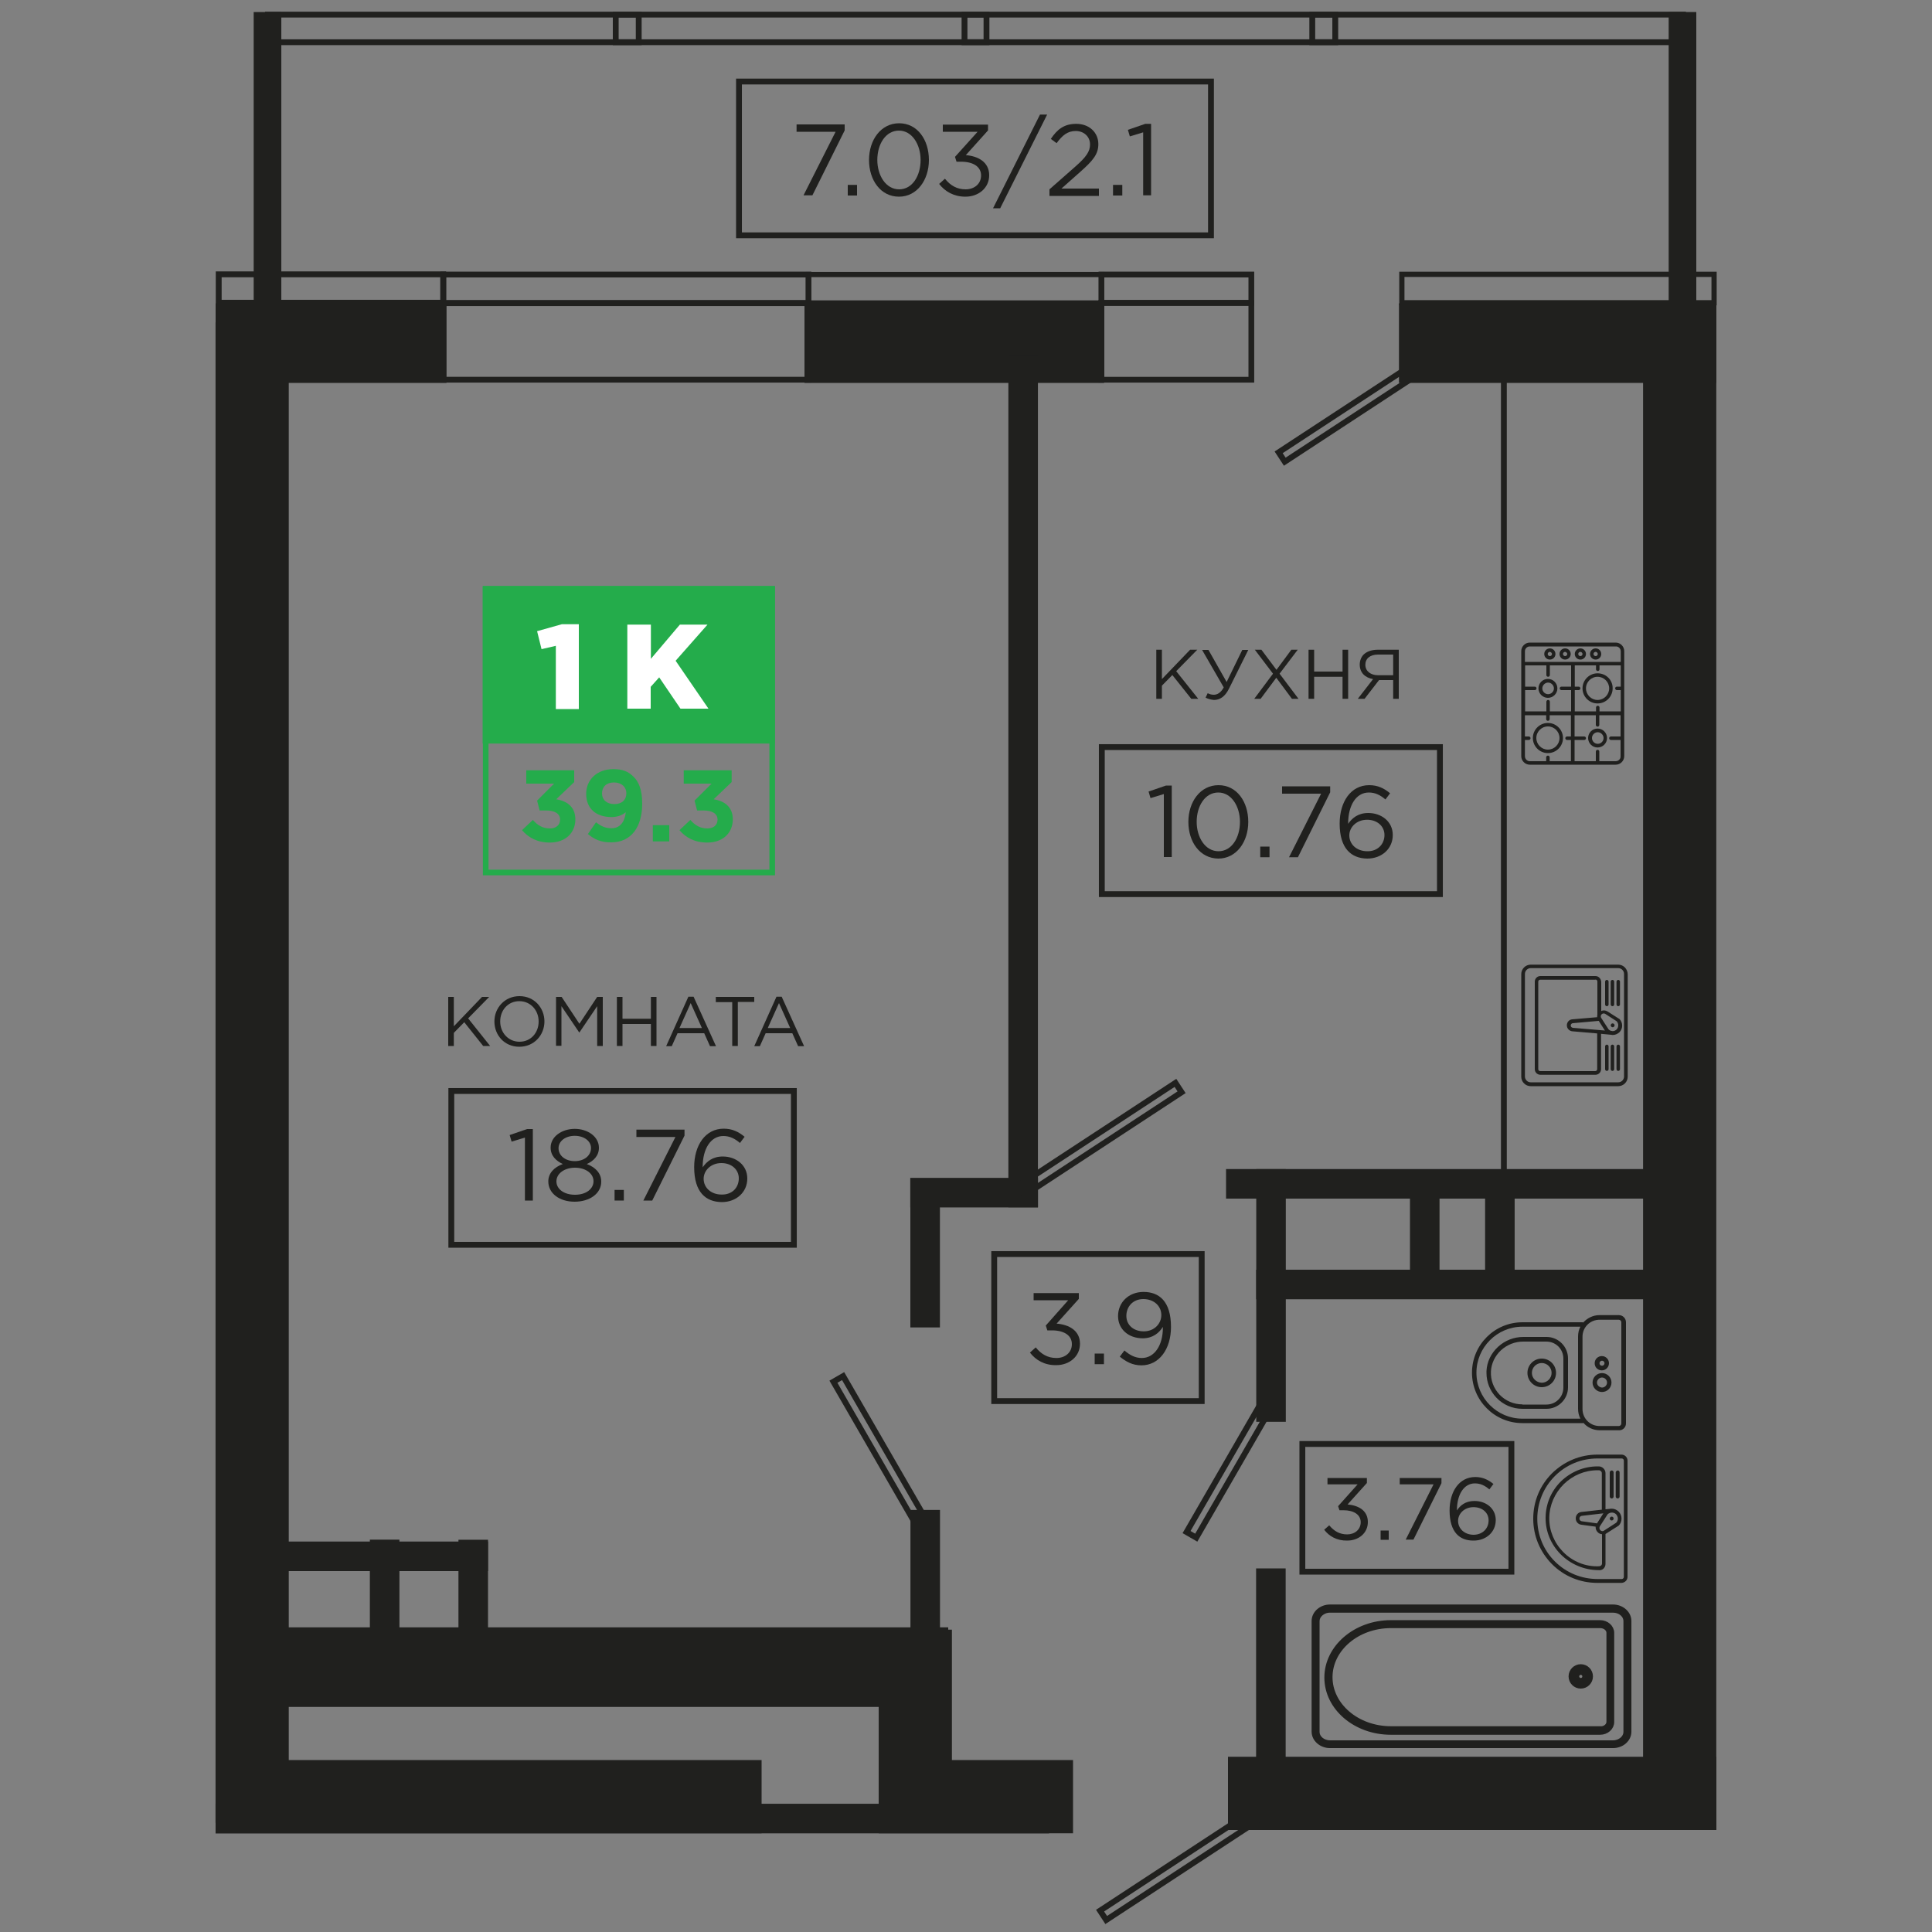 <?xml version="1.0" encoding="utf-8"?>
<!-- Generator: Adobe Illustrator 20.1.0, SVG Export Plug-In . SVG Version: 6.00 Build 0)  -->
<svg version="1.1" id="Слой_1" xmlns="http://www.w3.org/2000/svg" xmlns:xlink="http://www.w3.org/1999/xlink" x="0px" y="0px"
	 viewBox="0 0 1000 1000" style="enable-background:new 0 0 1000 1000;" xml:space="preserve">
<rect x="0" y="0" width="1000" height="1000" fill="#808080" stroke="none"/>
<style type="text/css">
	.st0{fill:#20201E;}
	.st1{fill:none;stroke:#20201E;stroke-width:0.525;stroke-miterlimit:10;}
	.st2{fill:none;stroke:#20201E;stroke-width:0.524;stroke-miterlimit:10;}
	.st3{fill:none;stroke:#20201E;stroke-width:0.556;stroke-miterlimit:10;}
	.st4{fill:none;stroke:#20201E;stroke-width:0.522;stroke-miterlimit:10;}
	.st5{fill:none;stroke:#20201E;stroke-width:0.516;stroke-miterlimit:10;}
	.st6{fill:none;stroke:#20201E;stroke-width:0.462;stroke-miterlimit:10;}
	.st7{fill:none;stroke:#20201E;stroke-width:0.463;stroke-miterlimit:10;}
	.st8{fill:none;stroke:#20201E;stroke-width:0.562;stroke-miterlimit:10;}
	.st9{fill:none;stroke:#20201E;stroke-width:0.55;stroke-miterlimit:10;}
	.st10{fill:none;stroke:#20201E;stroke-width:0.555;stroke-miterlimit:10;}
	.st11{fill:none;stroke:#20201E;stroke-width:0.53;stroke-miterlimit:10;}
	.st12{fill:none;stroke:#20201E;stroke-width:0.559;stroke-miterlimit:10;}
	.st13{fill:none;stroke:#20201E;stroke-width:0.5;stroke-miterlimit:10;}
	.st14{fill:none;stroke:#20201E;stroke-width:0.488;stroke-miterlimit:10;}
	.st15{fill:none;stroke:#20201E;stroke-width:0.489;stroke-miterlimit:10;}
	.st16{fill:#24AC4B;}
	.st17{fill:none;stroke:#24AC4B;stroke-width:0.505;stroke-miterlimit:10;}
	.st18{fill:#24AC4B;stroke:#24AC4B;stroke-width:0.505;stroke-miterlimit:10;}
	.st19{fill:#FFFFFF;}
	.st20{fill:none;stroke:#20201E;stroke-width:0.548;stroke-miterlimit:10;}
	.st21{fill:none;stroke:#20201E;stroke-width:3.024;stroke-miterlimit:10;}
	.st22{fill:none;stroke:#20201E;stroke-width:3.204;stroke-miterlimit:10;}
	.st23{fill:none;stroke:#24AC4B;stroke-width:2.909;stroke-miterlimit:10;}
	.st24{fill:#24AC4B;stroke:#24AC4B;stroke-width:2.909;stroke-miterlimit:10;}
	.st25{fill:none;stroke:#20201E;stroke-width:3.041;stroke-miterlimit:10;}
	.st26{fill:none;stroke:#20201E;stroke-width:3.015;stroke-miterlimit:10;}
	.st27{fill:none;stroke:#20201E;stroke-width:3.019;stroke-miterlimit:10;}
	.st28{fill:none;stroke:#20201E;stroke-width:3.198;stroke-miterlimit:10;}
	.st29{fill:none;stroke:#24AC4B;stroke-width:2.904;stroke-miterlimit:10;}
	.st30{fill:#24AC4B;stroke:#24AC4B;stroke-width:2.904;stroke-miterlimit:10;}
	.st31{fill:none;stroke:#20201E;stroke-width:3.022;stroke-miterlimit:10;}
	.st32{fill:none;stroke:#20201E;stroke-width:3.007;stroke-miterlimit:10;}
	.st33{fill:none;stroke:#20201E;stroke-width:3.186;stroke-miterlimit:10;}
	.st34{fill:none;stroke:#24AC4B;stroke-width:2.893;stroke-miterlimit:10;}
	.st35{fill:#24AC4B;stroke:#24AC4B;stroke-width:2.893;stroke-miterlimit:10;}
	.st36{fill:none;stroke:#20201E;stroke-width:3.002;stroke-miterlimit:10;}
	.st37{fill:none;stroke:#20201E;stroke-width:3.22;stroke-miterlimit:10;}
	.st38{fill:none;stroke:#20201E;stroke-width:3.003;stroke-miterlimit:10;}
	.st39{fill:none;stroke:#20201E;stroke-width:3.181;stroke-miterlimit:10;}
	.st40{fill:none;stroke:#20201E;stroke-width:2.859;stroke-miterlimit:10;}
	.st41{fill:none;stroke:#24AC4B;stroke-width:2.889;stroke-miterlimit:10;}
	.st42{fill:#24AC4B;stroke:#24AC4B;stroke-width:2.889;stroke-miterlimit:10;}
	.st43{fill:none;stroke:#20201E;stroke-width:3.213;stroke-miterlimit:10;}
	.st44{fill:none;stroke:#20201E;stroke-width:3.195;stroke-miterlimit:10;}
	.st45{fill:none;stroke:#20201E;stroke-width:2.973;stroke-miterlimit:10;}
	.st46{fill:none;stroke:#20201E;stroke-width:2.662;stroke-miterlimit:10;}
	.st47{fill:none;stroke:#20201E;stroke-width:3.023;stroke-miterlimit:10;}
	.st48{fill:none;stroke:#24AC4B;stroke-width:2.908;stroke-miterlimit:10;}
	.st49{fill:#24AC4B;stroke:#24AC4B;stroke-width:2.908;stroke-miterlimit:10;}
	.st50{fill:none;stroke:#20201E;stroke-width:3.04;stroke-miterlimit:10;}
	.st51{fill:none;stroke:#20201E;stroke-width:2.696;stroke-miterlimit:10;}
	.st52{fill:none;stroke:#20201E;stroke-width:3.092;stroke-miterlimit:10;}
	.st53{fill:none;stroke:#20201E;stroke-width:3.026;stroke-miterlimit:10;}
	.st54{fill:none;stroke:#20201E;stroke-width:2.887;stroke-miterlimit:10;}
	.st55{fill:none;stroke:#24AC4B;stroke-width:2.778;stroke-miterlimit:10;}
	.st56{fill:#24AC4B;stroke:#24AC4B;stroke-width:2.778;stroke-miterlimit:10;}
	.st57{fill:none;stroke:#20201E;stroke-width:3.014;stroke-miterlimit:10;}
	.st58{fill:none;stroke:#20201E;stroke-width:3.114;stroke-miterlimit:10;}
	.st59{fill:none;stroke:#20201E;stroke-width:2.481;stroke-miterlimit:10;}
	.st60{fill:none;stroke:#24AC4B;stroke-width:2.386;stroke-miterlimit:10;}
	.st61{fill:#24AC4B;stroke:#24AC4B;stroke-width:2.386;stroke-miterlimit:10;}
	.st62{fill:none;stroke:#20201E;stroke-width:2.526;stroke-miterlimit:10;}
	.st63{fill:none;stroke:#20201E;stroke-width:2.922;stroke-miterlimit:10;}
	.st64{fill:none;stroke:#24AC4B;stroke-width:2.812;stroke-miterlimit:10;}
	.st65{fill:#24AC4B;stroke:#24AC4B;stroke-width:2.812;stroke-miterlimit:10;}
	.st66{fill:none;stroke:#20201E;stroke-width:2.931;stroke-miterlimit:10;}
	.st67{fill:none;stroke:#20201E;stroke-width:2.914;stroke-miterlimit:10;}
	.st68{fill:none;stroke:#24AC4B;stroke-width:2.803;stroke-miterlimit:10;}
	.st69{fill:#24AC4B;stroke:#24AC4B;stroke-width:2.803;stroke-miterlimit:10;}
	.st70{fill:none;stroke:#20201E;stroke-width:2.885;stroke-miterlimit:10;}
	.st71{fill:none;stroke:#24AC4B;stroke-width:2.776;stroke-miterlimit:10;}
	.st72{fill:#24AC4B;stroke:#24AC4B;stroke-width:2.776;stroke-miterlimit:10;}
	.st73{fill:none;stroke:#20201E;stroke-width:2.9;stroke-miterlimit:10;}
	.st74{fill:none;stroke:#20201E;stroke-width:2.543;stroke-miterlimit:10;}
	.st75{fill:none;stroke:#24AC4B;stroke-width:2.446;stroke-miterlimit:10;}
	.st76{fill:#24AC4B;stroke:#24AC4B;stroke-width:2.446;stroke-miterlimit:10;}
	.st77{fill:none;stroke:#20201E;stroke-width:2.554;stroke-miterlimit:10;}
</style>
<g>
	<rect x="111.6" y="157" class="st0" width="119.5" height="41.2"/>
	<rect x="416.4" y="157" class="st0" width="155.1" height="41.2"/>
	<rect x="111.6" y="842.3" class="st0" width="379.2" height="41.2"/>
	
		<rect x="309.4" y="397" transform="matrix(4.490459e-11 -1 1 4.490459e-11 124.934 934.294)" class="st0" width="440.5" height="15.3"/>
	
		<rect x="471.2" y="609.6" transform="matrix(-1 -4.488866e-11 4.488866e-11 -1 1008.452 1234.571)" class="st0" width="66.1" height="15.3"/>
	
		<rect x="441.7" y="642.3" transform="matrix(4.494189e-11 -1 1 4.494189e-11 -171.101 1128.777)" class="st0" width="74.3" height="15.3"/>
	
		<rect x="441.7" y="811.1" transform="matrix(4.494189e-11 -1 1 4.494189e-11 -339.857 1297.532)" class="st0" width="74.3" height="15.3"/>
	
		<rect x="111.6" y="933.7" transform="matrix(-1 -1.362878e-11 1.362878e-11 -1 654.581 1882.629)" class="st0" width="431.4" height="15.3"/>
	<rect x="121.8" y="797.9" class="st0" width="130.8" height="15.3"/>
	
		<rect x="208.1" y="826.1" transform="matrix(-1.233956e-13 -1 1 -1.233956e-13 -588.804 1078.672)" class="st0" width="73.6" height="15.3"/>
	
		<rect x="162.3" y="826.1" transform="matrix(-1.482646e-13 -1 1 -1.482646e-13 -634.659 1032.817)" class="st0" width="73.6" height="15.3"/>
	
		<rect x="-257.7" y="536.2" transform="matrix(6.123234e-17 -1 1 6.123234e-17 -424.638 685.789)" class="st0" width="776.6" height="37.9"/>
	<rect x="635.6" y="909.3" class="st0" width="252.8" height="37.9"/>
	<rect x="111.6" y="911" class="st0" width="282.6" height="37.9"/>
	<rect x="454.8" y="911" class="st0" width="100.6" height="37.9"/>
	
		<rect x="423.5" y="874.9" transform="matrix(6.123234e-17 -1 1 6.123234e-17 -420.091 1367.614)" class="st0" width="100.6" height="37.9"/>
	
		<rect x="59.4" y="78.1" transform="matrix(6.123234e-17 -1 1 6.123234e-17 53.204 223.631)" class="st0" width="158" height="14.3"/>
	
		<rect x="791.8" y="78.1" transform="matrix(6.123234e-17 -1 1 6.123234e-17 785.601 956.028)" class="st0" width="158" height="14.3"/>
	
		<rect x="229.4" y="142" transform="matrix(-1 -1.224647e-16 1.224647e-16 -1 647.861 298.807)" class="st45" width="189" height="14.7"/>
	
		<rect x="418.4" y="142" transform="matrix(-1 -1.224647e-16 1.224647e-16 -1 988.482 298.807)" class="st46" width="151.6" height="14.7"/>
	
		<rect x="570" y="142" transform="matrix(-1 -1.224647e-16 1.224647e-16 -1 1217.694 298.81)" class="st45" width="77.6" height="14.7"/>
	
		<rect x="570" y="156.8" transform="matrix(-1 -1.224647e-16 1.224647e-16 -1 1217.694 353.345)" class="st45" width="77.6" height="39.8"/>
	
		<rect x="229.4" y="157" transform="matrix(-1 -1.224647e-16 1.224647e-16 -1 647.861 353.534)" class="st45" width="189" height="39.6"/>
	
		<rect x="563.6" y="961.8" transform="matrix(0.836 -0.548 0.548 0.836 -428.839 493.739)" class="st47" width="96.9" height="5.8"/>
	
		<rect x="521.4" y="586.4" transform="matrix(0.836 -0.548 0.548 0.836 -229.836 409.095)" class="st47" width="96.9" height="5.8"/>
	
		<rect x="655.7" y="206.8" transform="matrix(0.836 -0.548 0.548 0.836 0.33 420.564)" class="st47" width="96.9" height="5.8"/>
	<rect x="412.9" y="747.1" transform="matrix(0.5 0.866 -0.866 0.5 876.94 -18.845)" class="st47" width="83.8" height="5.8"/>
	<g>
		<rect x="514.6" y="649.1" class="st47" width="107.4" height="76.1"/>
		<g>
			<g>
				<path class="st0" d="M533.1,700.1l3-2.7c2.8,3.5,6.2,5.5,10.7,5.5c4.5,0,8-2.8,8-7.2c0-4.6-4.2-7.1-10.3-7.1h-2.4l-0.8-2.5
					l11.6-13.1H535v-3.7h23.4v3l-11.5,12.8c6.4,0.5,12.1,3.6,12.1,10.4c0,6.6-5.5,11.1-12.3,11.1C540.7,706.7,536.1,704,533.1,700.1
					z"/>
				<path class="st0" d="M566.6,700.6h4.8v5.5h-4.8V700.6z"/>
				<path class="st0" d="M579.6,702.2l2.4-3.2c3,2.6,5.8,3.9,9,3.9c6.5,0,10.9-6.5,10.9-15.6v-0.5c-2,3.2-5.3,5.9-10.4,5.9
					c-7.5,0-12.8-4.8-12.8-11.5c0-7,5.4-12.5,13.2-12.5c8.1,0,14.2,4.9,14.2,18.1c0,11.6-6.2,19.9-15.3,19.9
					C586.1,706.7,582.7,704.7,579.6,702.2z M601.1,680.7c0-4.7-3.8-8.3-9.3-8.3c-5.5,0-8.8,4-8.8,8.7s3.7,8,9,8
					C597.6,689.1,601.1,685,601.1,680.7z"/>
			</g>
		</g>
	</g>
	<rect x="570.3" y="386.7" class="st47" width="175" height="76.1"/>
	<g>
		<g>
			<path class="st0" d="M602.4,411l-6.9,2.1l-1-3.4l9-3.1h3v37h-4.1V411z"/>
			<path class="st0" d="M615.1,425.4c0-10.3,6.1-19,15.6-19s15.4,8.6,15.4,19c0,10.3-6.1,19-15.5,19
				C621,444.3,615.1,435.7,615.1,425.4z M641.8,425.4c0-8-4.4-15.2-11.2-15.2c-6.9,0-11.2,7-11.2,15.2c0,8,4.4,15.2,11.3,15.2
				S641.8,433.5,641.8,425.4z"/>
			<path class="st0" d="M652.3,438.2h4.8v5.5h-4.8V438.2z"/>
			<path class="st0" d="M683.8,410.8h-20.2V407h24.9v3.1l-16.7,33.6h-4.6L683.8,410.8z"/>
			<path class="st0" d="M693.4,426.3c0-11.2,5.7-19.9,15.3-19.9c4.4,0,7.7,1.6,10.8,4.2l-2.4,3.2c-2.7-2.3-5.3-3.6-8.6-3.6
				c-6.6,0-10.7,6.7-10.7,16v0.2c2-2.9,5.1-5.6,10.4-5.6c6.8,0,12.7,4.4,12.7,11.4c0,7.1-5.7,12.2-13.2,12.2
				C699.5,444.3,693.4,439.3,693.4,426.3z M716.6,432.2c0-4.5-3.7-7.9-9-7.9c-5.5,0-9.2,3.9-9.2,8.1c0,4.7,3.9,8.2,9.3,8.2
				C713.1,440.7,716.6,436.9,716.6,432.2z"/>
		</g>
	</g>
	<g>
		<g>
			<path class="st0" d="M598.5,336.3h2.9v15.2l14.6-15.2h3.7l-10.9,11.1l11.4,14.3h-3.6l-9.8-12.3l-5.4,5.5v6.8h-2.9V336.3z"/>
			<path class="st0" d="M624,361.1l1.1-2.3c1,0.5,1.9,0.8,3.2,0.8c1.7,0,3.6-1,5.1-3.8l-11.2-19.4h3.3l9.4,16.6l8.1-16.6h3.1
				l-10,20.1c-2.1,4.2-4.8,5.8-7.8,5.8C626.7,362.1,625.4,361.8,624,361.1z"/>
			<path class="st0" d="M658.9,348.7l-9.4-12.4h3.4l7.8,10.4l7.7-10.4h3.3l-9.4,12.4l9.8,13h-3.4l-8.1-10.9l-8.1,10.9h-3.3
				L658.9,348.7z"/>
			<path class="st0" d="M677.3,336.3h2.9v11.3h14.7v-11.3h2.9v25.4h-2.9v-11.4h-14.7v11.4h-2.9V336.3z"/>
			<path class="st0" d="M710.7,351.5c-4.1-0.7-6.9-3.3-6.9-7.5c0-2,0.7-3.8,1.9-5.1c1.6-1.6,4.1-2.6,7.4-2.6H724v25.4h-2.9V352h-7.3
				l-7.5,9.7h-3.5L710.7,351.5z M721.1,349.5v-10.7h-7.8c-4.2,0-6.6,2.1-6.6,5.3c0,3.3,2.8,5.4,6.6,5.4H721.1z"/>
		</g>
	</g>
	<rect x="233.6" y="564.7" class="st47" width="177.3" height="79.6"/>
	<g>
		<g>
			<path class="st0" d="M271.7,588.8l-6.9,2.1l-1-3.4l9-3.1h3v37h-4.1V588.8z"/>
			<path class="st0" d="M283.8,611.5c0-4.3,3.1-7.4,7.5-9c-3.4-1.6-6.3-4.2-6.3-8.5c0-5.7,5.8-9.7,12.5-9.7s12.5,4,12.5,9.8
				c0,4.2-2.9,6.9-6.3,8.4c4.3,1.6,7.5,4.6,7.5,9.1c0,6.2-6,10.4-13.8,10.4S283.8,617.7,283.8,611.5z M307.2,611.4
				c0-4.1-4.2-7-9.6-7c-5.3,0-9.6,2.9-9.6,7.1c0,3.7,3.6,6.9,9.6,6.9C303.6,618.4,307.2,615.2,307.2,611.4z M305.9,594.2
				c0-3.6-3.6-6.3-8.4-6.3s-8.4,2.7-8.4,6.4c0,4,3.7,6.7,8.4,6.7C302.2,601,305.9,598.3,305.9,594.2z"/>
			<path class="st0" d="M318.1,615.9h4.8v5.5h-4.8V615.9z"/>
			<path class="st0" d="M349.6,588.5h-20.2v-3.8h24.9v3.1l-16.7,33.6H333L349.6,588.5z"/>
			<path class="st0" d="M359.3,604.1c0-11.2,5.7-19.9,15.3-19.9c4.4,0,7.7,1.6,10.8,4.2l-2.4,3.2c-2.7-2.3-5.3-3.6-8.6-3.6
				c-6.6,0-10.7,6.7-10.7,16v0.2c2-2.9,5.1-5.6,10.4-5.6c6.8,0,12.7,4.4,12.7,11.4c0,7.1-5.7,12.2-13.2,12.2
				C365.3,622.1,359.3,617.1,359.3,604.1z M382.4,609.9c0-4.5-3.7-7.9-9-7.9c-5.5,0-9.2,3.9-9.2,8.1c0,4.7,3.9,8.2,9.3,8.2
				C379,618.4,382.4,614.7,382.4,609.9z"/>
		</g>
	</g>
	<g>
		<g>
			<path class="st0" d="M232,516h2.9v15.2l14.6-15.2h3.7l-10.9,11.1l11.4,14.3h-3.6l-9.8-12.3l-5.4,5.5v6.8H232V516z"/>
			<path class="st0" d="M255.9,528.7c0-7,5.3-13.1,13-13.1s12.9,6.1,12.9,13.1c0,7-5.3,13.1-13,13.1S255.9,535.8,255.9,528.7z
				 M278.8,528.7c0-5.8-4.2-10.5-10-10.5c-5.8,0-9.9,4.6-9.9,10.5c0,5.8,4.2,10.5,10,10.5C274.7,539.2,278.8,534.6,278.8,528.7z"/>
			<path class="st0" d="M287.8,516h2.9l9.2,13.9l9.2-13.9h2.9v25.4h-2.9v-20.6l-9.2,13.6h-0.1l-9.2-13.6v20.5h-2.8V516z"/>
			<path class="st0" d="M319.3,516h2.9v11.3h14.7V516h2.9v25.4h-2.9V530h-14.7v11.4h-2.9V516z"/>
			<path class="st0" d="M356.3,515.9h2.7l11.6,25.6h-3.1l-3-6.7h-13.8l-3,6.7h-2.9L356.3,515.9z M363.3,532.1l-5.8-12.9l-5.8,12.9
				H363.3z"/>
			<path class="st0" d="M379,518.7h-8.5V516h19.9v2.6h-8.5v22.8H379V518.7z"/>
			<path class="st0" d="M401.9,515.9h2.7l11.6,25.6h-3.1l-3-6.7h-13.8l-3,6.7h-2.9L401.9,515.9z M409,532.1l-5.8-12.9l-5.8,12.9H409
				z"/>
		</g>
	</g>
	<g>
		<g>
			<g>
				<path class="st16" d="M270.2,429.7l5.6-5.3c2.5,2.8,5.1,4.4,8.9,4.4c3,0,5.2-1.7,5.2-4.6c0-3-2.7-4.7-7.2-4.7h-3.4l-1.3-5.1
					l8.8-8.8h-14.4v-6.9h24.8v6.1l-9.3,8.9c5,0.8,9.9,3.5,9.9,10.4c0,6.9-5,12-13.2,12C277.9,436.1,273.4,433.4,270.2,429.7z"/>
				<path class="st16" d="M304.3,431.7l4.2-6.1c2.7,2.1,4.9,3.1,8,3.1c4.5,0,6.9-3.4,7.4-8.3c-1.8,1.5-4.2,2.5-7.4,2.5
					c-8,0-13.1-4.4-13.1-12c0-7.4,5.7-12.8,14-12.8c4.9,0,7.8,1.2,10.6,4c2.6,2.6,4.4,6.6,4.4,13.9c0,11.9-5.6,20-16,20
					C311,436.1,307.4,434.3,304.3,431.7z M324.2,410.6c0-3.2-2.4-5.6-6.4-5.6c-4,0-6.2,2.3-6.2,5.7c0,3.2,2.4,5.5,6.4,5.5
					S324.2,413.9,324.2,410.6z"/>
				<path class="st16" d="M337.9,427.1h8.5v8.4h-8.5V427.1z"/>
				<path class="st16" d="M351.7,429.7l5.6-5.3c2.5,2.8,5.1,4.4,8.9,4.4c3,0,5.2-1.7,5.2-4.6c0-3-2.7-4.7-7.2-4.7h-3.4l-1.3-5.1
					l8.8-8.8h-14.4v-6.9h24.8v6.1l-9.3,8.9c5,0.8,9.9,3.5,9.9,10.4c0,6.9-5,12-13.2,12C359.4,436.1,354.8,433.4,351.7,429.7z"/>
			</g>
		</g>
		<rect x="251.4" y="304.8" class="st48" width="148.3" height="146.8"/>
		<rect x="251.3" y="304.8" class="st49" width="148.3" height="78.6"/>
		<g>
			<path class="st19" d="M287.6,334.3l-7.3,1.7l-2.3-9.3l12.8-3.6h8.8v43.9h-11.9V334.3z"/>
			<path class="st19" d="M324.8,323.3h12.1V341l15-17.7h14.3l-16.5,18.7l17,24.8h-14.5l-11-16.2l-4.4,4.9v11.3h-12.1V323.3z"/>
		</g>
	</g>
	<g>
		<rect x="382.5" y="42.2" class="st47" width="244.3" height="79.6"/>
		<g>
			<g>
				<path class="st0" d="M432.5,68.2h-20.2v-3.8h24.9v3.1l-16.7,33.6h-4.6L432.5,68.2z"/>
				<path class="st0" d="M438.8,95.7h4.8v5.5h-4.8V95.7z"/>
				<path class="st0" d="M449.8,82.8c0-10.3,6.1-19,15.6-19s15.4,8.6,15.4,19c0,10.3-6.1,19-15.5,19
					C455.8,101.8,449.8,93.2,449.8,82.8z M476.5,82.8c0-8-4.4-15.2-11.2-15.2c-6.9,0-11.2,7-11.2,15.2c0,8,4.4,15.2,11.3,15.2
					S476.5,90.9,476.5,82.8z"/>
				<path class="st0" d="M486.1,95.2l3-2.7c2.8,3.5,6.2,5.5,10.7,5.5c4.5,0,8-2.8,8-7.2c0-4.6-4.2-7.1-10.3-7.1h-2.4l-0.8-2.5
					L506,68.2H488v-3.7h23.4v3l-11.5,12.8c6.4,0.5,12.1,3.6,12.1,10.4c0,6.6-5.5,11.1-12.3,11.1C493.7,101.8,489.1,99.1,486.1,95.2z
					"/>
				<path class="st0" d="M538.3,59.3h3.7l-24.3,48.5H514L538.3,59.3z"/>
				<path class="st0" d="M543.2,98l13.3-11.7c5.7-5,7.7-7.9,7.7-11.5c0-4.3-3.4-7-7.4-7c-4.2,0-6.9,2.2-9.9,6.3l-3-2.2
					c3.3-4.9,6.8-7.8,13.2-7.8c6.6,0,11.4,4.4,11.4,10.5c0,5.3-2.9,8.6-9.3,14.3l-9.8,8.7h19.4v3.8h-25.6V98z"/>
				<path class="st0" d="M576.1,95.7h4.8v5.5h-4.8V95.7z"/>
				<path class="st0" d="M591.7,68.5l-6.9,2.1l-1-3.4l9-3.1h3v37h-4.1V68.5z"/>
			</g>
		</g>
	</g>
	
		<rect x="138.8" y="7.6" transform="matrix(-1 -1.224647e-16 1.224647e-16 -1 469.401 29.457)" class="st47" width="191.9" height="14.3"/>
	
		<rect x="318.7" y="7.6" transform="matrix(-1 -1.224647e-16 1.224647e-16 -1 829.303 29.457)" class="st47" width="191.9" height="14.3"/>
	
		<rect x="499.3" y="7.6" transform="matrix(-1 -1.224647e-16 1.224647e-16 -1 1190.43 29.457)" class="st47" width="191.9" height="14.3"/>
	
		<rect x="679.2" y="7.6" transform="matrix(-1 -1.224647e-16 1.224647e-16 -1 1550.332 29.457)" class="st47" width="191.9" height="14.3"/>
	<rect x="724.1" y="157" class="st0" width="164.3" height="41.2"/>
	
		<rect x="490.7" y="526.6" transform="matrix(6.123234e-17 -1 1 6.123234e-17 323.851 1414.998)" class="st0" width="757.4" height="37.9"/>
	<rect x="634.6" y="605.1" class="st0" width="236.2" height="15.3"/>
	<rect x="650.2" y="657.2" class="st0" width="210" height="15.3"/>
	
		<rect x="592.5" y="663" transform="matrix(6.123234e-17 -1 1 6.123234e-17 -12.768 1328.432)" class="st0" width="130.8" height="15.3"/>
	
		<rect x="709.5" y="633.1" transform="matrix(6.123234e-17 -1 1 6.123234e-17 96.697 1378.117)" class="st0" width="55.9" height="15.3"/>
	
		<rect x="748.4" y="633.1" transform="matrix(6.123234e-17 -1 1 6.123234e-17 135.584 1417.004)" class="st0" width="55.9" height="15.3"/>
	
		<rect x="592.5" y="869.6" transform="matrix(6.123234e-17 -1 1 6.123234e-17 -219.445 1535.11)" class="st0" width="130.8" height="15.3"/>
	<g>
		<g>
			<g>
				<path class="st47" d="M688.4,832h146.5c4.4,0,8,3.2,8,7v57.3c0,3.9-3.6,7-8,7H688.4c-4.4,0-8-3.2-8-7v-57.3
					C680.4,835.2,684,832,688.4,832z M834.9,902.3c3.8,0,6.9-2.7,6.9-5.9v-57.3c0-3.3-3.1-5.9-6.9-5.9H688.4c-3.8,0-6.9,2.7-6.9,5.9
					v57.3c0,3.3,3.1,5.9,6.9,5.9H834.9z"/>
			</g>
			<g>
				<path class="st47" d="M719.9,840.1h108.3c3.2,0,5.8,2.3,5.8,5.1v46.1c0,2.8-2.6,5.1-5.8,5.1H719.9c-18.2,0-32.9-12.6-32.9-28.1
					S701.8,840.1,719.9,840.1z M828.3,895.1c2.6,0,4.7-1.7,4.7-3.9v-46.1c0-2.1-2.1-3.9-4.7-3.9H719.9c-17.5,0-31.7,12.1-31.7,26.9
					s14.2,26.9,31.7,26.9H828.3z"/>
			</g>
			<g>
				<path class="st47" d="M818.2,862.9c2.7,0,4.8,2.2,4.8,4.8c0,2.7-2.2,4.8-4.8,4.8c-2.7,0-4.8-2.2-4.8-4.8
					C813.4,865,815.6,862.9,818.2,862.9z M818.2,871.4c2,0,3.7-1.7,3.7-3.7s-1.7-3.7-3.7-3.7c-2,0-3.7,1.7-3.7,3.7
					S816.2,871.4,818.2,871.4z M818.2,867c0.4,0,0.7,0.3,0.7,0.7s-0.3,0.7-0.7,0.7c-0.4,0-0.7-0.3-0.7-0.7S817.9,867,818.2,867z
					 M818.2,868.1c0.2,0,0.4-0.2,0.4-0.4c0-0.2-0.2-0.4-0.4-0.4c-0.2,0-0.4,0.2-0.4,0.4C817.8,868,818,868.1,818.2,868.1z"/>
			</g>
		</g>
	</g>
	<g>
		<g>
			<path class="st0" d="M841.6,736.8v-52.4c0-2-1.6-3.7-3.7-3.7h-10c-3.3,0-6.3,1.5-8.4,3.8c-0.1,0-0.2-0.1-0.4-0.1H788
				c-14.4,0-26.1,11.7-26.1,26.1s11.7,26.1,26.1,26.1h31.2c0.1,0,0.2,0,0.4-0.1c2,2.3,5,3.8,8.4,3.8h10
				C839.9,740.4,841.6,738.8,841.6,736.8z M788,734.3c-13.1,0-23.8-10.7-23.8-23.8s10.7-23.8,23.8-23.8h30c-0.8,1.5-1.2,3.2-1.2,5.1
				v37.4c0,1.8,0.4,3.5,1.2,5.1H788z M827.9,738.1c-4.9,0-8.8-3.9-8.8-8.8v-37.4c0-4.9,3.9-8.8,8.8-8.8h10c0.7,0,1.3,0.6,1.3,1.3
				v52.4c0,0.7-0.6,1.3-1.3,1.3H827.9z"/>
		</g>
		<g>
			<path class="st0" d="M811.6,718.1v-15c0-6.1-5-11.1-11.1-11.1h-12c-4.9,0-9.5,1.8-13.1,5.1c-3.6,3.3-5.8,7.8-6,12.6
				c0,0.3,0,0.6,0,0.9c0,4.8,1.8,9.3,5.1,12.8c3.5,3.7,8.3,5.8,13.5,5.8h12.5C806.6,729.2,811.6,724.2,811.6,718.1z M788,726.9
				c-4.5,0-8.7-1.8-11.8-5c-3.1-3.3-4.7-7.5-4.5-12c0.2-4.2,2.1-8.1,5.2-11c3.2-2.9,7.2-4.5,11.5-4.5h12c4.9,0,8.8,3.9,8.8,8.8v15
				c0,4.9-3.9,8.8-8.8,8.8H788z"/>
		</g>
		<g>
			<path class="st0" d="M805.4,710.6c0-4.1-3.3-7.4-7.4-7.4s-7.4,3.3-7.4,7.4s3.3,7.4,7.4,7.4S805.4,714.7,805.4,710.6z
				 M792.9,710.6c0-2.8,2.3-5.1,5.1-5.1c2.8,0,5.1,2.3,5.1,5.1c0,2.8-2.3,5.1-5.1,5.1C795.2,715.6,792.9,713.4,792.9,710.6z"/>
		</g>
		<g>
			<path class="st0" d="M832.8,705.6c0-2-1.6-3.7-3.7-3.7c-2,0-3.7,1.6-3.7,3.7s1.6,3.7,3.7,3.7
				C831.2,709.3,832.8,707.6,832.8,705.6z M827.9,705.6c0-0.7,0.6-1.3,1.3-1.3c0.7,0,1.3,0.6,1.3,1.3c0,0.7-0.6,1.3-1.3,1.3
				C828.4,706.9,827.9,706.3,827.9,705.6z"/>
		</g>
		<g>
			<path class="st0" d="M834.1,715.6c0-2.7-2.2-4.9-4.9-4.9c-2.7,0-4.9,2.2-4.9,4.9c0,2.7,2.2,4.9,4.9,4.9
				C831.9,720.5,834.1,718.3,834.1,715.6z M826.6,715.6c0-1.4,1.2-2.6,2.6-2.6c1.4,0,2.6,1.2,2.6,2.6c0,1.4-1.2,2.6-2.6,2.6
				C827.8,718.1,826.6,717,826.6,715.6z"/>
		</g>
	</g>
	<g>
		<g>
			<path class="st0" d="M842.4,816.2v-60.2c0-1.7-1.4-3.1-3.1-3.1h-12.5c-8.9,0-17.2,3.5-23.5,9.7c-6.3,6.3-9.7,14.6-9.7,23.5
				s3.5,17.2,9.7,23.5c6.3,6.3,14.6,9.7,23.5,9.7h12.5C841.1,819.2,842.4,817.8,842.4,816.2z M826.9,817.3c-8.3,0-16.2-3.2-22.1-9.1
				c-5.9-5.9-9.1-13.7-9.1-22.1v0c0-8.3,3.2-16.2,9.1-22.1c5.9-5.9,13.7-9.1,22.1-9.1h12.5c0.6,0,1.1,0.5,1.1,1.1v60.2
				c0,0.6-0.5,1.1-1.1,1.1H826.9z"/>
		</g>
		<g>
			<path class="st0" d="M831,809.5V794c0.1-0.1,0.2-0.1,0.3-0.2l6.3-4c0.1,0,0.1-0.1,0.2-0.1c2-2,2-5.3,0-7.3c-1-1-2.3-1.5-3.5-1.5
				c-0.1,0-0.1,0-0.2,0c-0.3,0-0.7,0-1,0.1l-2.1,0.2v-18.7c0-1.9-1.6-3.5-3.5-3.5h-0.6c-7.1,0-13.8,2.8-18.9,7.7
				c-5.1,5-7.9,11.6-8,18.7c0,0.1,0,0.3,0,0.4c0,6.9,2.7,13.5,7.7,18.6c5.2,5.3,12.4,8.3,19.8,8.3C829.4,813,831,811.4,831,809.5z
				 M837.4,786c0,0.8-0.3,1.6-0.9,2.2l-6.2,4c-0.1,0.1-0.2,0.1-0.3,0.2c-0.1,0-0.2,0-0.3,0.1c-0.5,0.1-1-0.1-1.4-0.5
				c-0.5-0.5-0.6-1.4-0.2-2l4-6.2c0.4-0.4,0.9-0.6,1.4-0.8l0.8-0.1c0.8,0,1.6,0.3,2.2,0.9C837,784.4,837.4,785.2,837.4,786z
				 M826.6,788.5l-7.9-1.1c-0.7-0.1-1.2-0.7-1.2-1.4c0-0.7,0.5-1.3,1.2-1.4l11.2-1.3L826.6,788.5z M809.1,803.3
				c-4.7-4.8-7.3-11.1-7.2-17.7c0.1-6.6,2.8-12.7,7.5-17.4c4.7-4.6,10.9-7.2,17.5-7.2h0.6c0.9,0,1.6,0.7,1.6,1.5v18.9l-10.6,1.2
				c-1.7,0.2-2.9,1.6-2.9,3.3c0,1.7,1.2,3.1,2.9,3.3l7.4,1c0,0.1,0,0.3,0,0.4c0,0.9,0.4,1.8,1.1,2.5c0.6,0.6,1.4,1,2.2,1v15.1
				c0,0.9-0.7,1.5-1.6,1.5C820.6,811,813.9,808.2,809.1,803.3z"/>
		</g>
		<g>
			<path class="st0" d="M833.2,786c0,0.3,0.1,0.5,0.3,0.7c0.2,0.2,0.4,0.3,0.7,0.3c0.3,0,0.5-0.1,0.7-0.3c0.2-0.2,0.3-0.4,0.3-0.7
				c0-0.3-0.1-0.5-0.3-0.7c-0.2-0.2-0.4-0.3-0.7-0.3c-0.3,0-0.5,0.1-0.7,0.3C833.3,785.5,833.2,785.8,833.2,786z"/>
		</g>
		<g>
			<path class="st0" d="M836.3,762.1v12.5c0,0.5,0.4,1,1,1c0.5,0,1-0.4,1-1v-12.5c0-0.5-0.4-1-1-1
				C836.8,761.2,836.3,761.6,836.3,762.1z"/>
		</g>
		<g>
			<path class="st0" d="M833.2,762.1v12.5c0,0.5,0.4,1,1,1c0.5,0,1-0.4,1-1v-12.5c0-0.5-0.4-1-1-1
				C833.6,761.2,833.2,761.6,833.2,762.1z"/>
		</g>
	</g>
	
		<rect x="597.7" y="758.8" transform="matrix(-0.5 0.866 -0.866 -0.5 1613.055 592.043)" class="st47" width="75.8" height="5.8"/>
	<g>
		<rect x="674.1" y="747.4" class="st47" width="108.2" height="66.1"/>
		<g>
			<g>
				<path class="st0" d="M685.4,791.8l2.6-2.3c2.5,3,5.4,4.7,9.3,4.7c3.9,0,7-2.5,7-6.3c0-4-3.7-6.2-8.9-6.2h-2.1l-0.7-2.1
					l10.1-11.3h-15.6V765h20.4v2.6l-10,11.1c5.6,0.5,10.5,3.1,10.5,9.1c0,5.7-4.7,9.6-10.7,9.6C692,797.5,688,795.2,685.4,791.8z"/>
				<path class="st0" d="M714.6,792.2h4.2v4.8h-4.2V792.2z"/>
				<path class="st0" d="M742,768.3h-17.5V765h21.6v2.7l-14.5,29.2h-4L742,768.3z"/>
				<path class="st0" d="M750.3,781.8c0-9.7,4.9-17.3,13.3-17.3c3.8,0,6.7,1.4,9.4,3.6l-2.1,2.8c-2.4-2-4.6-3.1-7.5-3.1
					c-5.7,0-9.3,5.8-9.3,13.9v0.1c1.7-2.6,4.4-4.9,9.1-4.9c5.9,0,11,3.8,11,9.9c0,6.2-5,10.6-11.4,10.6
					C755.6,797.5,750.3,793.2,750.3,781.8z M770.5,786.9c0-3.9-3.2-6.8-7.8-6.8c-4.8,0-8,3.4-8,7.1c0,4.1,3.4,7.2,8.1,7.2
					C767.5,794.3,770.5,791.1,770.5,786.9z"/>
			</g>
		</g>
	</g>
	<g>
		<line class="st47" x1="778.4" y1="174.9" x2="778.4" y2="615.9"/>
		<g>
			<g>
				<g>
					<path class="st0" d="M837.6,499.3h-45.3c-2.7,0-4.9,2.2-4.9,4.9v53.1c0,2.7,2.2,4.9,4.9,4.9h45.3c2.7,0,4.9-2.2,4.9-4.9v-53.1
						C842.4,501.5,840.3,499.3,837.6,499.3z M837.6,501.1c1.7,0,3,1.4,3,3v53.1c0,1.7-1.4,3-3,3h-45.3c-1.7,0-3-1.4-3-3v-53.1
						c0-1.7,1.4-3,3-3H837.6z"/>
				</g>
				<g>
					<path class="st0" d="M825.8,505.2h-28.5c-1.6,0-2.9,1.3-2.9,2.9v45.3c0,1.6,1.3,2.9,2.9,2.9h28.5c1.6,0,2.9-1.3,2.9-2.9v-18.3
						l5.2,0.5c0.2,0,0.4,0.1,0.7,0.1l0,0c0.1,0,0.1,0,0.2,0c1.2,0,2.4-0.5,3.4-1.4c1.9-1.9,1.9-5,0-6.9c0,0-0.1-0.1-0.2-0.1l-6-3.8
						c-1-0.6-2.2-0.7-3.2-0.2v-15C828.7,506.5,827.4,505.2,825.8,505.2z M836.8,532.8c-0.6,0.6-1.3,0.9-2.1,0.9l-0.6-0.1
						c-0.6-0.1-1.1-0.4-1.5-0.8l-3.8-5.9c-0.4-0.6-0.3-1.4,0.2-1.9c0.5-0.5,1.3-0.6,1.9-0.2l5.9,3.8c0.5,0.6,0.8,1.3,0.8,2.1
						C837.6,531.5,837.3,532.3,836.8,532.8z M830.7,533.4l-16.6-1.4c-0.6-0.1-1.1-0.6-1.1-1.2c0-0.6,0.5-1.2,1.1-1.2l13.4-1.2
						L830.7,533.4z M825.8,507c0.6,0,1,0.5,1,1v17.2c0,0,0,0,0,0.1c-0.1,0.3-0.1,0.5-0.1,0.8c0,0.1,0,0.2,0,0.4l-12.9,1.1
						c-1.6,0.1-2.8,1.5-2.8,3.1s1.2,2.9,2.8,3.1l12.9,1.1v18.5c0,0.6-0.5,1-1,1h-28.5c-0.6,0-1-0.5-1-1v-45.3c0-0.6,0.5-1,1-1H825.8
						z"/>
				</g>
				<g>
					<path class="st0" d="M836.7,553.4v-11.8c0-0.5,0.4-0.9,0.9-0.9s0.9,0.4,0.9,0.9v11.8c0,0.5-0.4,0.9-0.9,0.9
						S836.7,553.9,836.7,553.4z"/>
				</g>
				<g>
					<path class="st0" d="M833.7,553.4v-11.8c0-0.5,0.4-0.9,0.9-0.9c0.5,0,0.9,0.4,0.9,0.9v11.8c0,0.5-0.4,0.9-0.9,0.9
						C834.1,554.3,833.7,553.9,833.7,553.4z"/>
				</g>
				<g>
					<path class="st0" d="M830.8,553.4v-11.8c0-0.5,0.4-0.9,0.9-0.9s0.9,0.4,0.9,0.9v11.8c0,0.5-0.4,0.9-0.9,0.9
						S830.8,553.9,830.8,553.4z"/>
				</g>
				<g>
					<path class="st0" d="M836.7,519.9v-11.8c0-0.5,0.4-0.9,0.9-0.9s0.9,0.4,0.9,0.9v11.8c0,0.5-0.4,0.9-0.9,0.9
						S836.7,520.4,836.7,519.9z"/>
				</g>
				<g>
					<path class="st0" d="M833.7,519.9v-11.8c0-0.5,0.4-0.9,0.9-0.9c0.5,0,0.9,0.4,0.9,0.9v11.8c0,0.5-0.4,0.9-0.9,0.9
						C834.1,520.8,833.7,520.4,833.7,519.9z"/>
				</g>
				<g>
					<path class="st0" d="M830.8,519.9v-11.8c0-0.5,0.4-0.9,0.9-0.9s0.9,0.4,0.9,0.9v11.8c0,0.5-0.4,0.9-0.9,0.9
						S830.8,520.4,830.8,519.9z"/>
				</g>
				<g>
					<path class="st0" d="M833.7,530.7c0-0.2,0.1-0.5,0.3-0.7c0.2-0.2,0.4-0.3,0.7-0.3c0.2,0,0.5,0.1,0.7,0.3
						c0.2,0.2,0.3,0.4,0.3,0.7s-0.1,0.5-0.3,0.7c-0.2,0.2-0.4,0.3-0.7,0.3c-0.2,0-0.5-0.1-0.7-0.3
						C833.8,531.2,833.7,531,833.7,530.7z"/>
				</g>
			</g>
		</g>
		<g>
			<g>
				<path class="st0" d="M840.7,391.4v-54.4c0-2.4-2-4.4-4.4-4.4h-44.5c-2.4,0-4.4,2-4.4,4.4v54.4c0,2.4,2,4.4,4.4,4.4h44.5
					C838.7,395.8,840.7,393.8,840.7,391.4z M827.9,346.4v-2h11v11h-2c-0.5,0-0.9,0.4-0.9,0.9c0,0.5,0.4,0.9,0.9,0.9h2v11h-11v-2
					c0-0.5-0.4-0.9-0.9-0.9s-0.9,0.4-0.9,0.9v2h-11v-11h2c0.5,0,0.9-0.4,0.9-0.9c0-0.5-0.4-0.9-0.9-0.9h-2v-11h11v2
					c0,0.5,0.4,0.9,0.9,0.9S827.9,347,827.9,346.4z M813.2,344.4v11h-5c-0.5,0-0.9,0.4-0.9,0.9c0,0.5,0.4,0.9,0.9,0.9h5v11h-11v-5
					c0-0.5-0.4-0.9-0.9-0.9c-0.5,0-0.9,0.4-0.9,0.9v5h-11v-11h5c0.5,0,0.9-0.4,0.9-0.9c0-0.5-0.4-0.9-0.9-0.9h-5v-11h11v5
					c0,0.5,0.4,0.9,0.9,0.9c0.5,0,0.9-0.4,0.9-0.9v-5H813.2z M836.3,394h-8.5v-5c0-0.5-0.4-0.9-0.9-0.9s-0.9,0.4-0.9,0.9v5h-11v-11
					h5c0.5,0,0.9-0.4,0.9-0.9c0-0.5-0.4-0.9-0.9-0.9h-5v-11h11v5c0,0.5,0.4,0.9,0.9,0.9s0.9-0.4,0.9-0.9v-5h11v11h-5
					c-0.5,0-0.9,0.4-0.9,0.9c0,0.5,0.4,0.9,0.9,0.9h5v8.5C838.9,392.8,837.7,394,836.3,394z M789.3,391.4V383h2
					c0.5,0,0.9-0.4,0.9-0.9c0-0.5-0.4-0.9-0.9-0.9h-2v-11h11v2c0,0.5,0.4,0.9,0.9,0.9c0.5,0,0.9-0.4,0.9-0.9v-2h11v11h-2
					c-0.5,0-0.9,0.4-0.9,0.9c0,0.5,0.4,0.9,0.9,0.9h2v11h-11v-2c0-0.5-0.4-0.9-0.9-0.9c-0.5,0-0.9,0.4-0.9,0.9v2h-8.5
					C790.4,394,789.3,392.8,789.3,391.4z M838.9,337.1v5.5h-49.6v-5.5c0-1.4,1.1-2.5,2.5-2.5h44.5
					C837.7,334.5,838.9,335.7,838.9,337.1z"/>
			</g>
			<g>
				<path class="st0" d="M793.4,382c0,4.3,3.5,7.8,7.8,7.8c4.3,0,7.8-3.5,7.8-7.8c0-4.3-3.5-7.8-7.8-7.8
					C796.9,374.2,793.4,377.7,793.4,382z M795.2,382c0-3.3,2.7-6,6-6s6,2.7,6,6c0,3.3-2.7,6-6,6S795.2,385.3,795.2,382z"/>
			</g>
			<g>
				<path class="st0" d="M826.9,348.5c-4.3,0-7.8,3.5-7.8,7.8c0,4.3,3.5,7.8,7.8,7.8s7.8-3.5,7.8-7.8
					C834.8,352,831.3,348.5,826.9,348.5z M832.9,356.3c0,3.3-2.7,6-6,6s-6-2.7-6-6s2.7-6,6-6S832.9,353,832.9,356.3z"/>
			</g>
			<g>
				<path class="st0" d="M806.1,356.3c0-2.7-2.2-4.9-4.9-4.9c-2.7,0-4.9,2.2-4.9,4.9c0,2.7,2.2,4.9,4.9,4.9
					C803.9,361.2,806.1,359,806.1,356.3z M804.3,356.3c0,1.7-1.4,3-3,3c-1.7,0-3-1.4-3-3s1.4-3,3-3
					C802.9,353.3,804.3,354.7,804.3,356.3z"/>
			</g>
			<g>
				<path class="st0" d="M831.8,382c0-2.7-2.2-4.9-4.9-4.9c-2.7,0-4.9,2.2-4.9,4.9c0,2.7,2.2,4.9,4.9,4.9
					C829.6,386.9,831.8,384.7,831.8,382z M830,382c0,1.7-1.4,3-3,3c-1.7,0-3-1.4-3-3c0-1.7,1.4-3,3-3C828.6,379,830,380.4,830,382z"
					/>
			</g>
			<g>
				<path class="st0" d="M813,338.5c0-1.6-1.3-2.9-2.9-2.9c-1.6,0-2.9,1.3-2.9,2.9c0,1.6,1.3,2.9,2.9,2.9
					C811.7,341.4,813,340.1,813,338.5z M811.2,338.5c0,0.6-0.5,1.1-1.1,1.1c-0.6,0-1.1-0.5-1.1-1.1c0-0.6,0.5-1.1,1.1-1.1
					C810.7,337.5,811.2,338,811.2,338.5z"/>
			</g>
			<g>
				<path class="st0" d="M805.1,338.5c0-1.6-1.3-2.9-2.9-2.9c-1.6,0-2.9,1.3-2.9,2.9c0,1.6,1.3,2.9,2.9,2.9
					C803.8,341.4,805.1,340.1,805.1,338.5z M803.3,338.5c0,0.6-0.5,1.1-1.1,1.1c-0.6,0-1.1-0.5-1.1-1.1c0-0.6,0.5-1.1,1.1-1.1
					C802.8,337.5,803.3,338,803.3,338.5z"/>
			</g>
			<g>
				<path class="st0" d="M828.8,338.5c0-1.6-1.3-2.9-2.9-2.9c-1.6,0-2.9,1.3-2.9,2.9c0,1.6,1.3,2.9,2.9,2.9
					C827.5,341.4,828.8,340.1,828.8,338.5z M827,338.5c0,0.6-0.5,1.1-1.1,1.1s-1.1-0.5-1.1-1.1c0-0.6,0.5-1.1,1.1-1.1
					S827,338,827,338.5z"/>
			</g>
			<g>
				<path class="st0" d="M820.9,338.5c0-1.6-1.3-2.9-2.9-2.9s-2.9,1.3-2.9,2.9c0,1.6,1.3,2.9,2.9,2.9S820.9,340.1,820.9,338.5z
					 M819.1,338.5c0,0.6-0.5,1.1-1.1,1.1s-1.1-0.5-1.1-1.1c0-0.6,0.5-1.1,1.1-1.1S819.1,338,819.1,338.5z"/>
			</g>
		</g>
	</g>
	<rect x="113.2" y="142" class="st50" width="116.2" height="14.7"/>
	<rect x="725.6" y="142" class="st51" width="161.6" height="14.7"/>
</g>
</svg>
